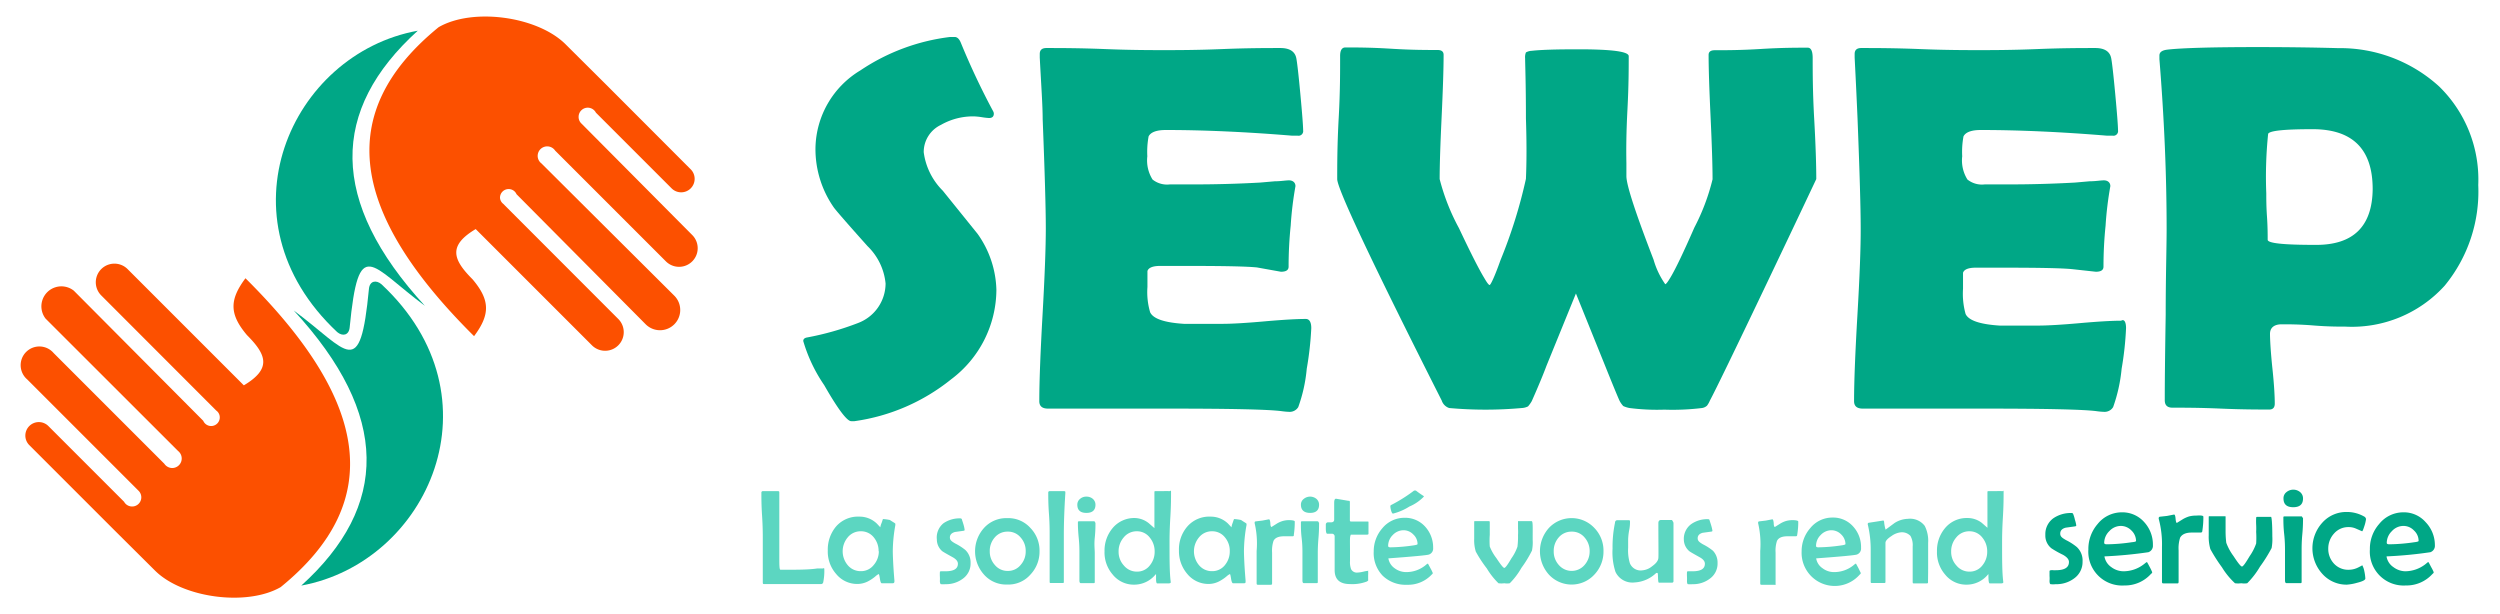 <svg id="Calque_1" data-name="Calque 1" xmlns="http://www.w3.org/2000/svg" viewBox="0 0 215 52.84"><defs><style>.cls-1{fill:#00a786;}.cls-2{fill:#fc5000;}.cls-3{fill:#5cd6c1;}</style></defs><path class="cls-1" d="M85.69,24.93a9.68,9.68,0,0,1-3.89,7.69,17,17,0,0,1-8.31,3.6,1.68,1.68,0,0,1-.29,0c-.35,0-1.12-1-2.32-3.1a13.29,13.29,0,0,1-1.8-3.79c0-.17.11-.27.34-.31a24.71,24.71,0,0,0,4.37-1.24,3.65,3.65,0,0,0,2.37-3.4,5.16,5.16,0,0,0-1.55-3.21c-1.79-2-2.76-3.12-2.91-3.34a8.77,8.77,0,0,1-1.57-5.08A7.94,7.94,0,0,1,74,6.05a17.6,17.6,0,0,1,7.71-2.87l.39,0c.23,0,.41.18.55.54a63.15,63.15,0,0,0,2.75,5.83.46.46,0,0,1,.07.22c0,.25-.14.38-.41.38a5.62,5.62,0,0,1-.61-.07,5.72,5.72,0,0,0-.66-.07,5.56,5.56,0,0,0-2.87.73,2.58,2.58,0,0,0-1.48,2.35,5.71,5.71,0,0,0,1.64,3.31l3,3.72A8.67,8.67,0,0,1,85.69,24.93Z"/><path class="cls-1" d="M112.77,28.22a27.69,27.69,0,0,1-.39,3.49,13.12,13.12,0,0,1-.73,3.3.86.86,0,0,1-.75.41,6.21,6.21,0,0,1-.68-.06q-1.66-.22-9.7-.22l-5.21,0-5.18,0c-.5,0-.75-.21-.75-.64q0-2.48.28-7.44t.28-7.43q0-2.52-.27-9.4c0-1.18-.13-2.94-.25-5.28l0-.31q0-.51.57-.51c1.12,0,2.81,0,5.06.09s3.94.09,5.06.09,2.78,0,5-.09,3.9-.09,5-.09c.79,0,1.25.29,1.37.86.07.34.19,1.37.35,3.09s.24,2.76.24,3.13a.4.4,0,0,1-.46.46l-.47,0c-4-.33-7.66-.49-10.88-.49-.8,0-1.3.19-1.48.55a7.25,7.25,0,0,0-.11,1.71,3.09,3.09,0,0,0,.45,2,2,2,0,0,0,1.48.42l.89,0,1.09,0c1.91,0,3.85-.05,5.8-.16l1.26-.11c.51,0,.92-.08,1.22-.08s.55.17.55.5a29.86,29.86,0,0,0-.41,3.39,34.62,34.62,0,0,0-.18,3.53c0,.3-.22.44-.66.44L108.1,23c-.86-.09-2.84-.13-5.91-.13H99.77c-.62,0-1,.15-1.09.44,0,.08,0,.53,0,1.37a6.14,6.14,0,0,0,.23,2.17q.38.84,2.91,1h3.32c.8,0,2-.07,3.58-.21s2.78-.21,3.56-.21C112.6,27.42,112.77,27.69,112.77,28.22Z"/><path class="cls-1" d="M156.2,15.4s-1.41,3-4.23,8.91-4.51,9.39-4.92,10.14a2,2,0,0,1-.25.44.81.81,0,0,1-.43.2,20.76,20.76,0,0,1-3.23.14,18.57,18.57,0,0,1-3-.14,2.22,2.22,0,0,1-.54-.17,2.08,2.08,0,0,1-.3-.42c-.09-.17-.52-1.2-1.29-3.12l-2.48-6.14L133,31.45c-.26.7-.68,1.72-1.27,3.05a2.7,2.7,0,0,1-.32.45,1.35,1.35,0,0,1-.53.14,34.87,34.87,0,0,1-6.25,0,1,1,0,0,1-.64-.64Q115,16.66,115,15.4c0-1.18,0-2.94.13-5.29s.12-4.12.12-5.3c0-.48.15-.73.46-.73.86,0,2.17,0,3.92.11s3.07.11,4,.11c.35,0,.52.14.52.42,0,1.18-.06,3-.17,5.34s-.17,4.16-.17,5.34a18.29,18.29,0,0,0,1.66,4.22q1.5,3.18,2.19,4.31c.22.38.37.58.45.58s.43-.71.93-2.13a42.39,42.39,0,0,0,2.19-7c.06-1.36.07-3.08,0-5.18,0-3-.07-4.75-.07-5.19a1.08,1.08,0,0,1,.07-.5,1.09,1.09,0,0,1,.5-.14c.77-.09,2.11-.13,4-.13,2.89,0,4.34.19,4.34.59,0,1,0,2.52-.11,4.6s-.11,3.55-.09,4.6v1.12c0,.76.78,3.15,2.34,7.19a7,7,0,0,0,1,2.1c.07,0,.22-.19.45-.58q.65-1.08,2.05-4.28a18.27,18.27,0,0,0,1.57-4.16c0-1.19-.06-3-.17-5.36s-.17-4.16-.17-5.34c0-.26.17-.4.52-.4.9,0,2.24,0,4-.11s3.14-.11,4-.11c.29,0,.43.3.43.89,0,1.16,0,2.9.13,5.22S156.2,14.25,156.2,15.4Z"/><path class="cls-1" d="M182.84,28.22a27.08,27.08,0,0,1-.38,3.49,13.62,13.62,0,0,1-.73,3.3.86.86,0,0,1-.75.41,6,6,0,0,1-.68-.06q-1.67-.22-9.7-.22l-5.21,0-5.19,0c-.5,0-.75-.21-.75-.64q0-2.48.29-7.44t.28-7.43q0-2.52-.27-9.4c-.05-1.18-.13-2.94-.25-5.28l0-.31q0-.51.57-.51c1.12,0,2.81,0,5.06.09s3.94.09,5.06.09,2.78,0,5-.09,3.89-.09,5-.09c.79,0,1.25.29,1.37.86.07.34.19,1.37.35,3.09s.24,2.76.24,3.13a.4.4,0,0,1-.46.46l-.47,0c-4-.33-7.66-.49-10.88-.49-.8,0-1.3.19-1.48.55a7.25,7.25,0,0,0-.11,1.71,3.09,3.09,0,0,0,.45,2,2,2,0,0,0,1.48.42l.89,0,1.09,0c1.91,0,3.85-.05,5.8-.16l1.25-.11c.52,0,.93-.08,1.23-.08s.55.17.55.5a29.86,29.86,0,0,0-.41,3.39,34.62,34.62,0,0,0-.18,3.53c0,.3-.22.44-.66.44l-2-.22c-.86-.09-2.84-.13-5.92-.13h-2.41c-.62,0-1,.15-1.09.44,0,.08,0,.53,0,1.37a6.49,6.49,0,0,0,.22,2.17c.26.56,1.23.89,2.92,1h3.32c.8,0,2-.07,3.58-.21s2.77-.21,3.56-.21C182.68,27.42,182.84,27.69,182.84,28.22Z"/><path class="cls-1" d="M213.13,15.91a12.74,12.74,0,0,1-2.89,8.66,10.76,10.76,0,0,1-8.53,3.52c-.61,0-1.52,0-2.75-.1s-2.13-.1-2.74-.1-1,.27-1,.82.07,1.68.21,3,.2,2.35.2,3c0,.34-.16.51-.47.51-.93,0-2.32,0-4.17-.08s-3.24-.08-4.16-.08c-.44,0-.66-.21-.66-.64q0-2.45.08-7.37c0-3.28.08-5.73.08-7.37q0-6.94-.62-14.59l0-.31c0-.28.2-.45.68-.51,1.19-.14,3.8-.22,7.83-.22q3.57,0,6.85.09a12.64,12.64,0,0,1,8.69,3.29A11.17,11.17,0,0,1,213.13,15.91Zm-9.08.35q0-5.15-5.17-5.15c-2.42,0-3.7.13-3.82.4a36,36,0,0,0-.16,5.11c0,.45,0,1.13.06,2s.06,1.56.06,2c0,.3,1.36.44,4.09.44Q204,21.1,204.05,16.26Z"/><path class="cls-1" d="M35.93,2.64C25,4.62,18.6,18.82,29,28.56c.45.38,1,.29,1.07-.39.78-8,1.77-5.36,6.47-1.87C28.28,17.3,28.4,9.46,35.93,2.64Z"/><path class="cls-1" d="M25.91,50.36c10.9-2,17.34-16.18,6.89-25.92-.45-.38-1-.29-1.07.39-.77,8-1.76,5.36-6.47,1.87C33.56,35.7,33.45,43.54,25.91,50.36Z"/><path class="cls-2" d="M21.11,23.93c-1.39,1.86-1.39,3.09.13,4.89,1.71,1.71,2.11,2.9-.27,4.32l-10-10a1.6,1.6,0,1,0-2.26,2.27l9.89,9.9a.71.71,0,0,1,.3.58.74.74,0,0,1-1.42.3L6.35,25A1.72,1.72,0,0,0,3.92,27.4l11.4,11.39h0a.82.82,0,0,1-.51,1.46.83.83,0,0,1-.68-.37L4.61,30.36a1.61,1.61,0,1,0-2.27,2.27l9.59,9.59h0a.79.79,0,1,1-1.26.93L4.14,36.62A1.16,1.16,0,0,0,2.5,38.26l7.3,7.3,0,0,3.52,3.5c2.37,2.37,7.91,3.11,10.82,1.43C33.26,43.08,31.67,34.41,21.11,23.93Z"/><path class="cls-2" d="M40.77,28.91c1.39-1.86,1.39-3.09-.13-4.89-1.71-1.71-2.11-2.9.27-4.32l10,10a1.6,1.6,0,0,0,2.26-2.27l-9.89-9.9A.71.71,0,0,1,43,17a.74.74,0,0,1,.74-.74.73.73,0,0,1,.68.44l11.1,11.18A1.72,1.72,0,0,0,58,25.44L46.56,14.05h0a.81.81,0,0,1-.32-.65.82.82,0,0,1,1.5-.45l9.53,9.53a1.6,1.6,0,0,0,2.26-2.27L50,10.62h0a.77.77,0,0,1-.24-.57.79.79,0,0,1,.79-.79.8.8,0,0,1,.7.43l6.53,6.53a1.16,1.16,0,0,0,1.64-1.64l-7.29-7.3,0,0-3.52-3.5C46.17,1.39,40.63.65,37.72,2.34,28.62,9.76,30.21,18.43,40.77,28.91Z"/><path class="cls-3" d="M70.89,48.94a4.78,4.78,0,0,1-.09,1.12.19.19,0,0,1-.2.17c-.27,0-.69,0-1.25,0s-1,0-1.25,0l-1.18,0H65.74c-.1,0-.14,0-.14-.14,0-.41,0-1,0-1.86s0-1.44,0-1.86,0-1.09-.06-2-.06-1.52-.06-2a.12.12,0,0,1,.14-.13l.31,0,.32,0,.32,0,.31,0c.09,0,.14,0,.14.11,0,.4,0,1,0,1.8s0,1.41,0,1.81v.89c0,.4,0,.7,0,.89,0,.84,0,1.26.1,1.26,1.39,0,2.44,0,3.15-.11l.26,0,.26,0C70.85,48.83,70.89,48.87,70.89,48.94Z"/><path class="cls-3" d="M77,45.05s0,.05,0,.11a13.15,13.15,0,0,0-.22,2.23s0,.88.14,2.53V50c0,.11-.05.16-.15.16l-.47,0-.47,0c-.07,0-.12-.14-.16-.4s-.07-.39-.11-.39a1.42,1.42,0,0,0-.3.22,3.66,3.66,0,0,1-.62.41,2,2,0,0,1-.9.22,2.33,2.33,0,0,1-1.84-.87,2.9,2.9,0,0,1-.71-2,3.08,3.08,0,0,1,.71-2.07,2.5,2.5,0,0,1,2-.85,2.14,2.14,0,0,1,1.51.6l.3.32,0,0s0-.12.1-.36.09-.35.15-.35a3.87,3.87,0,0,1,.57.08C76.86,44.94,77,45,77,45.05Zm-1.44,2.36a1.83,1.83,0,0,0-.41-1.19,1.39,1.39,0,0,0-1.12-.53,1.42,1.42,0,0,0-1.13.53,1.86,1.86,0,0,0,0,2.38,1.44,1.44,0,0,0,1.13.52,1.38,1.38,0,0,0,1.11-.53A1.8,1.8,0,0,0,75.58,47.41Z"/><path class="cls-3" d="M83.47,48.42a1.59,1.59,0,0,1-.67,1.35,2.39,2.39,0,0,1-1.49.47,2.09,2.09,0,0,1-.38,0c-.06,0-.1-.12-.1-.28a3.51,3.51,0,0,0,0-.37,3.51,3.51,0,0,1,0-.37c0-.05,0-.08.1-.09h.38c.71,0,1.07-.21,1.07-.65,0-.21-.16-.4-.47-.57-.51-.28-.8-.45-.88-.51a1.32,1.32,0,0,1-.46-1A1.57,1.57,0,0,1,81.14,45a2.43,2.43,0,0,1,1.46-.42.15.15,0,0,1,.12.07c0,.05.07.21.14.46a2.56,2.56,0,0,1,.1.47s0,.06-.11.07l-.72.1c-.29.08-.44.24-.44.47s.15.34.46.52a4.77,4.77,0,0,1,.86.55A1.47,1.47,0,0,1,83.47,48.42Z"/><path class="cls-3" d="M89.4,47.41a2.86,2.86,0,0,1-.78,2,2.52,2.52,0,0,1-2,.86,2.54,2.54,0,0,1-2-.86,3,3,0,0,1,0-4,2.58,2.58,0,0,1,2-.85,2.55,2.55,0,0,1,2,.85A2.79,2.79,0,0,1,89.4,47.41Zm-1.19,0a1.7,1.7,0,0,0-.43-1.18,1.39,1.39,0,0,0-1.11-.51,1.43,1.43,0,0,0-1.13.51,1.74,1.74,0,0,0-.42,1.18,1.71,1.71,0,0,0,.43,1.17,1.41,1.41,0,0,0,1.12.52,1.39,1.39,0,0,0,1.11-.52A1.71,1.71,0,0,0,88.21,47.43Z"/><path class="cls-3" d="M91.62,42.33v.08c-.09,1.4-.13,2.6-.13,3.6,0,.45,0,1.12,0,2s0,1.56,0,2c0,.09,0,.13-.09.13H90.37c-.07,0-.1,0-.1-.13,0-.44,0-1.11,0-2s0-1.57,0-2,0-1-.06-1.83-.06-1.42-.06-1.82a.11.11,0,0,1,.12-.12l.3,0,.31,0,.32,0,.31,0C91.59,42.24,91.63,42.27,91.62,42.33Z"/><path class="cls-3" d="M94.21,43.41c0,.46-.26.7-.78.7s-.78-.24-.78-.7a.63.63,0,0,1,.24-.51.79.79,0,0,1,.54-.19.82.82,0,0,1,.55.19A.66.66,0,0,1,94.21,43.41Zm0,1.53c0,.29,0,.73-.06,1.31s0,1,0,1.32,0,.69,0,1.24,0,.95,0,1.22c0,.08,0,.12-.1.12h-1.1c-.08,0-.12-.08-.12-.23s0-.65,0-1.17,0-.91,0-1.18,0-.73-.06-1.32-.07-1-.07-1.32c0-.06,0-.1.12-.1l.31,0,.32,0,.32,0,.32,0C94.14,44.83,94.17,44.87,94.17,44.94Z"/><path class="cls-3" d="M100.71,42.29c0,.48,0,1.21-.06,2.18s-.07,1.69-.07,2.18c0,1.48,0,2.61.1,3.37v.08s0,.06-.15.07h-.3l-.22,0-.25,0-.25,0c-.05,0-.09-.13-.09-.4s0-.39,0-.39a.23.23,0,0,0-.08.07,2.36,2.36,0,0,1-1.78.83,2.32,2.32,0,0,1-1.87-.87,2.9,2.9,0,0,1-.7-2,3,3,0,0,1,.7-2,2.42,2.42,0,0,1,1.92-.86A2,2,0,0,1,98.8,45l.48.42s0,0,0-.08V43.51c0-.12,0-.31,0-.56s0-.44,0-.57,0-.14.09-.14l.62,0a5.82,5.82,0,0,1,.61,0C100.68,42.17,100.71,42.21,100.71,42.29ZM99.3,47.43a1.85,1.85,0,0,0-.42-1.2,1.37,1.37,0,0,0-1.1-.54,1.43,1.43,0,0,0-1.15.54,1.8,1.8,0,0,0-.43,1.22,1.72,1.72,0,0,0,.45,1.18,1.44,1.44,0,0,0,1.13.53,1.36,1.36,0,0,0,1.11-.54A1.83,1.83,0,0,0,99.3,47.43Z"/><path class="cls-3" d="M107.2,45.05a.59.59,0,0,1,0,.11,13.15,13.15,0,0,0-.22,2.23s0,.88.14,2.53V50c0,.11,0,.16-.15.16l-.47,0-.46,0c-.07,0-.13-.14-.17-.4s-.07-.39-.1-.39a1.33,1.33,0,0,0-.31.22,3.66,3.66,0,0,1-.62.41,2,2,0,0,1-.89.22,2.35,2.35,0,0,1-1.85-.87,3,3,0,0,1-.71-2,3,3,0,0,1,.72-2.07,2.5,2.5,0,0,1,2-.85,2.13,2.13,0,0,1,1.5.6l.3.32,0,0s0-.12.09-.36.1-.35.16-.35a4.25,4.25,0,0,1,.57.08C107.05,44.94,107.2,45,107.2,45.05Zm-1.44,2.36a1.78,1.78,0,0,0-.41-1.19,1.38,1.38,0,0,0-1.11-.53,1.41,1.41,0,0,0-1.13.53,1.86,1.86,0,0,0,0,2.38,1.43,1.43,0,0,0,1.13.52,1.38,1.38,0,0,0,1.11-.53A1.84,1.84,0,0,0,105.76,47.41Z"/><path class="cls-3" d="M111.35,44.86a7.69,7.69,0,0,1-.08,1.13c0,.09,0,.13-.12.13l-.35,0-.37,0c-.47,0-.78.13-.91.4a2.7,2.7,0,0,0-.12,1v.62q0,.32,0,1t0,1c0,.1,0,.15-.13.15h-1.07c-.08,0-.13,0-.13-.14,0-.3,0-.76,0-1.38s0-1.07,0-1.38A7.64,7.64,0,0,0,107.9,45s0-.05,0-.07,0-.07.08-.09l.58-.07.57-.11q.09,0,.12.33c0,.22.05.33.1.33h0l.46-.29a2.17,2.17,0,0,1,.52-.23,2.07,2.07,0,0,1,.56-.07C111.21,44.74,111.35,44.78,111.35,44.86Z"/><path class="cls-3" d="M113.44,43.41c0,.46-.26.7-.77.7s-.79-.24-.79-.7a.61.61,0,0,1,.25-.51.86.86,0,0,1,1.08,0A.66.66,0,0,1,113.44,43.41Zm0,1.53c0,.29,0,.73-.05,1.31s-.06,1-.06,1.32,0,.69,0,1.24,0,.95,0,1.22c0,.08,0,.12-.1.12h-1.1c-.08,0-.12-.08-.12-.23s0-.65,0-1.17,0-.91,0-1.18,0-.73-.07-1.32-.06-1-.06-1.32c0-.06,0-.1.12-.1l.31,0,.32,0,.32,0,.32,0C113.37,44.83,113.4,44.87,113.4,44.94Z"/><path class="cls-3" d="M117.66,49.12a2.25,2.25,0,0,1,0,.34c0,.18,0,.3,0,.35a.44.44,0,0,1,0,.12s0,0-.11.08a3.51,3.51,0,0,1-1.45.22q-1.32,0-1.32-1.2c0-.32,0-.8,0-1.44s0-1.12,0-1.44a.23.23,0,0,0-.23-.25h-.41c-.08,0-.12-.18-.12-.47,0-.11,0-.22,0-.34a.19.19,0,0,1,.18-.17h.28c.17,0,.26-.09.26-.23s0-.38,0-.69,0-.54,0-.7,0-.41.16-.41l1.06.18c.09,0,.13,0,.13.12s0,.42,0,.75,0,.58,0,.74,0,.17.15.17h1.35c.07,0,.1,0,.1.06s0,.12,0,.22,0,.17,0,.22,0,.15,0,.26v.26c0,.07,0,.11-.16.11l-.68,0-.68,0s-.06.11-.07.32,0,.64,0,1.12v.84a1.77,1.77,0,0,0,.09.68.55.55,0,0,0,.56.3,2.56,2.56,0,0,0,.51-.08,2.79,2.79,0,0,1,.51-.08S117.66,49.06,117.66,49.12Z"/><path class="cls-3" d="M123.25,47.13a.54.54,0,0,1-.36.56c-.16.06-1.33.17-3.49.33a1.29,1.29,0,0,0,.54.85,1.65,1.65,0,0,0,1,.33,2.61,2.61,0,0,0,1.63-.57l.18-.15h.06l.21.39a3.34,3.34,0,0,1,.2.41s0,.07-.09.13a2.78,2.78,0,0,1-2.13.88,2.83,2.83,0,0,1-2.09-.78,2.8,2.8,0,0,1-.77-2.08,3,3,0,0,1,.74-2,2.46,2.46,0,0,1,1.93-.9,2.31,2.31,0,0,1,1.77.78A2.65,2.65,0,0,1,123.25,47.13Zm-1.34-.34a1.12,1.12,0,0,0-.37-.83,1.16,1.16,0,0,0-.83-.36,1.28,1.28,0,0,0-.93.41,1.31,1.31,0,0,0-.4.94c0,.08.07.12.2.12a14.55,14.55,0,0,0,2-.17C121.8,46.87,121.91,46.83,121.91,46.79Zm.55-4.09a3.74,3.74,0,0,1-1.25.86,4.8,4.8,0,0,1-1.41.61c-.06,0-.12-.09-.17-.28a1.48,1.48,0,0,1-.06-.37s0-.07.11-.11a13,13,0,0,0,1.93-1.22.12.12,0,0,1,.08,0,.15.15,0,0,1,.08,0,6.92,6.92,0,0,0,.62.44A.22.22,0,0,1,122.46,42.7Z"/><path class="cls-3" d="M131.81,46.43a3.57,3.57,0,0,1-.06.92,10.16,10.16,0,0,1-.91,1.49,6.19,6.19,0,0,1-1,1.32,1.4,1.4,0,0,1-.47,0,1.82,1.82,0,0,1-.5,0,6.25,6.25,0,0,1-1-1.27,10.83,10.83,0,0,1-.95-1.45,3.33,3.33,0,0,1-.14-1.1c0-.16,0-.39,0-.7s0-.54,0-.69,0-.13.13-.13l.55,0,.56,0c.07,0,.1,0,.1.11s0,.3,0,.53,0,.42,0,.54a7.08,7.08,0,0,0,0,1,4.15,4.15,0,0,0,.57,1c.37.56.59.84.68.84s.29-.27.61-.82a4,4,0,0,0,.52-1,6.87,6.87,0,0,0,.05-1,4.93,4.93,0,0,0,0-.56c0-.25,0-.43,0-.56s0-.08.08-.08l.55,0c.24,0,.42,0,.54,0S131.81,45.36,131.81,46.43Z"/><path class="cls-3" d="M137.9,47.41a2.86,2.86,0,0,1-.78,2,2.66,2.66,0,0,1-3.92,0,3,3,0,0,1,0-4,2.68,2.68,0,0,1,3.92,0A2.79,2.79,0,0,1,137.9,47.41Zm-1.19,0a1.75,1.75,0,0,0-.43-1.18,1.4,1.4,0,0,0-1.12-.51,1.43,1.43,0,0,0-1.12.51,1.74,1.74,0,0,0-.42,1.18,1.71,1.71,0,0,0,.43,1.17,1.46,1.46,0,0,0,2.23,0A1.76,1.76,0,0,0,136.71,47.43Z"/><path class="cls-3" d="M143.92,45c0,.28,0,.69,0,1.25s0,1,0,1.25,0,.68,0,1.23,0,1,0,1.24a.13.13,0,0,1-.1.14h-1.15c-.05,0-.07-.14-.08-.42s0-.42-.07-.42,0,0-.08,0a2.9,2.9,0,0,1-1.86.82,1.61,1.61,0,0,1-1.65-.91,5.43,5.43,0,0,1-.25-2,10.08,10.08,0,0,1,.21-2.22c0-.14.09-.22.18-.22h1c.07,0,.11,0,.11.12s0,.39-.07.73a5.71,5.71,0,0,0-.09.78c0,.22,0,.47,0,.74a3.86,3.86,0,0,0,.15,1.33,1,1,0,0,0,1.07.61,1.53,1.53,0,0,0,.84-.35c.35-.25.52-.48.54-.71s0-1.27,0-3c0-.18.08-.27.23-.27h.94C143.87,44.85,143.92,44.91,143.92,45Z"/><path class="cls-3" d="M147.71,48.42a1.59,1.59,0,0,1-.67,1.35,2.36,2.36,0,0,1-1.48.47,2.15,2.15,0,0,1-.39,0c-.06,0-.09-.12-.09-.28a3.51,3.51,0,0,0,0-.37,3.51,3.51,0,0,1,0-.37c0-.05,0-.08.1-.09h.38c.71,0,1.06-.21,1.06-.65,0-.21-.15-.4-.47-.57-.5-.28-.8-.45-.87-.51a1.33,1.33,0,0,1-.47-1,1.56,1.56,0,0,1,.64-1.33,2.39,2.39,0,0,1,1.45-.42.13.13,0,0,1,.12.07c0,.05.07.21.14.46a3.08,3.08,0,0,1,.11.47s0,.06-.11.07l-.73.1c-.29.08-.43.24-.43.47s.15.34.45.52a4.77,4.77,0,0,1,.86.55A1.47,1.47,0,0,1,147.71,48.42Z"/><path class="cls-3" d="M154.65,44.86a6.47,6.47,0,0,1-.09,1.13c0,.09-.05.13-.11.13l-.36,0-.36,0c-.48,0-.78.13-.91.4a2.7,2.7,0,0,0-.12,1v.62c0,.21,0,.53,0,1s0,.75,0,1,0,.15-.13.15h-1.06c-.09,0-.13,0-.13-.14,0-.3,0-.76,0-1.38s0-1.07,0-1.38A8,8,0,0,0,151.2,45a.2.2,0,0,1,0-.07.09.09,0,0,1,.07-.09l.59-.07.56-.11q.09,0,.12.33c0,.22.05.33.1.33h0l.46-.29a2.17,2.17,0,0,1,.52-.23,2.21,2.21,0,0,1,.57-.07C154.5,44.74,154.65,44.78,154.65,44.86Z"/><path class="cls-3" d="M160.05,47.13a.54.54,0,0,1-.36.56c-.16.06-1.33.17-3.5.33a1.27,1.27,0,0,0,.55.85,1.62,1.62,0,0,0,1,.33,2.64,2.64,0,0,0,1.64-.57l.18-.15h.06l.21.39.2.41s0,.07-.09.13a2.85,2.85,0,0,1-5-2,3,3,0,0,1,.75-2,2.44,2.44,0,0,1,1.92-.9,2.29,2.29,0,0,1,1.77.78A2.61,2.61,0,0,1,160.05,47.13Zm-1.34-.34a1.16,1.16,0,0,0-.37-.83,1.18,1.18,0,0,0-.84-.36,1.28,1.28,0,0,0-.92.41,1.31,1.31,0,0,0-.4.94c0,.08.06.12.2.12a14.67,14.67,0,0,0,2-.17C158.6,46.87,158.71,46.83,158.71,46.79Z"/><path class="cls-3" d="M165.81,50.05c0,.08,0,.12-.11.12h-1.11c-.07,0-.1,0-.1-.16s0-.47,0-.84,0-.66,0-.85,0-.37,0-.67V47a1.6,1.6,0,0,0-.19-.91,1,1,0,0,0-.83-.31,1.67,1.67,0,0,0-.79.31c-.35.23-.53.42-.53.6V50c0,.1,0,.14-.11.14H161c-.08,0-.12,0-.12-.13,0-.29,0-.74,0-1.33s0-1.05,0-1.35a9.15,9.15,0,0,0-.25-2.22.11.11,0,0,1,0-.07s0-.06.07-.08l.65-.1.63-.1s0,0,.05.09a3.45,3.45,0,0,0,.13.7l.77-.57a2.23,2.23,0,0,1,1.15-.36,1.58,1.58,0,0,1,1.45.61,2.83,2.83,0,0,1,.29,1.46c0,.12,0,.3,0,.54s0,.42,0,.54,0,.63,0,1.13S165.81,49.8,165.81,50.05Z"/><path class="cls-3" d="M172.31,42.29c0,.48,0,1.21-.06,2.18s-.07,1.69-.07,2.18c0,1.48,0,2.61.1,3.37v.08s0,.06-.15.07h-.31l-.22,0-.24,0-.25,0c-.05,0-.09-.13-.1-.4s0-.39,0-.39a.23.23,0,0,0-.08.07,2.36,2.36,0,0,1-1.78.83,2.32,2.32,0,0,1-1.87-.87,2.9,2.9,0,0,1-.7-2,3,3,0,0,1,.7-2,2.41,2.41,0,0,1,1.91-.86,2,2,0,0,1,1.25.42l.48.42s0,0,0-.08V43.51c0-.12,0-.31,0-.56s0-.44,0-.57,0-.14.09-.14l.62,0a5.82,5.82,0,0,1,.61,0C172.28,42.17,172.31,42.21,172.31,42.29Zm-1.41,5.14a1.85,1.85,0,0,0-.42-1.2,1.38,1.38,0,0,0-1.11-.54,1.42,1.42,0,0,0-1.14.54,1.8,1.8,0,0,0-.43,1.22,1.72,1.72,0,0,0,.45,1.18,1.43,1.43,0,0,0,1.12.53,1.37,1.37,0,0,0,1.12-.54A1.83,1.83,0,0,0,170.9,47.43Z"/><path class="cls-1" d="M179.1,48.29a1.73,1.73,0,0,1-.72,1.45,2.53,2.53,0,0,1-1.6.5,1.65,1.65,0,0,1-.42,0c-.07,0-.1-.13-.1-.29a2.61,2.61,0,0,0,0-.41q0-.27,0-.39c0-.06,0-.09.11-.11a.86.86,0,0,1,.23,0l.18,0c.77,0,1.15-.23,1.15-.71,0-.22-.17-.42-.5-.61a8.75,8.75,0,0,1-1-.56A1.39,1.39,0,0,1,175.9,46a1.68,1.68,0,0,1,.69-1.43,2.64,2.64,0,0,1,1.58-.45.12.12,0,0,1,.12.08,2.67,2.67,0,0,1,.15.49,3,3,0,0,1,.12.5s0,.07-.12.08l-.79.11c-.31.08-.47.25-.47.51s.17.37.5.56a4.87,4.87,0,0,1,.92.59A1.57,1.57,0,0,1,179.1,48.29Z"/><path class="cls-1" d="M185.15,46.89a.58.58,0,0,1-.39.6,37.39,37.39,0,0,1-3.78.36,1.4,1.4,0,0,0,.59.92,1.76,1.76,0,0,0,1.05.36,2.87,2.87,0,0,0,1.77-.62l.2-.16h.06s.09.15.23.42a4.39,4.39,0,0,1,.21.44s0,.08-.1.14a3,3,0,0,1-2.29,1,2.91,2.91,0,0,1-3.1-3.1,3.27,3.27,0,0,1,.8-2.19,2.66,2.66,0,0,1,2.08-1,2.5,2.5,0,0,1,1.92.84A2.85,2.85,0,0,1,185.15,46.89Zm-1.45-.37a1.25,1.25,0,0,0-.4-.9,1.27,1.27,0,0,0-.9-.39,1.35,1.35,0,0,0-1,.45,1.43,1.43,0,0,0-.44,1c0,.09.08.13.22.13a15.5,15.5,0,0,0,2.16-.18Q183.7,46.6,183.7,46.52Z"/><path class="cls-1" d="M189.49,44.44a7.59,7.59,0,0,1-.09,1.22c0,.09-.06.14-.13.14l-.38,0-.4,0c-.51,0-.84.15-1,.44a3,3,0,0,0-.13,1.09v.67c0,.23,0,.57,0,1s0,.81,0,1-.05.17-.14.17h-1.15c-.09,0-.14,0-.14-.15,0-.33,0-.82,0-1.49s0-1.16,0-1.49a8.41,8.41,0,0,0-.28-2.42.23.23,0,0,1,0-.07.12.12,0,0,1,.08-.11l.63-.07.61-.12c.07,0,.11.12.13.36s.06.36.11.36l0,0,.5-.31a2.53,2.53,0,0,1,.56-.25,2.5,2.5,0,0,1,.61-.07C189.33,44.31,189.49,44.35,189.49,44.44Z"/><path class="cls-1" d="M195.42,46.13a4.33,4.33,0,0,1-.06,1,12.69,12.69,0,0,1-1,1.6,7.08,7.08,0,0,1-1.1,1.43,1.68,1.68,0,0,1-.51,0,2.08,2.08,0,0,1-.54,0,6.4,6.4,0,0,1-1.12-1.37,13.76,13.76,0,0,1-1-1.57,3.83,3.83,0,0,1-.14-1.19c0-.17,0-.42,0-.75s0-.58,0-.75,0-.13.14-.13h.6c.26,0,.46,0,.6,0s.11,0,.11.12,0,.33,0,.58,0,.45,0,.58a8,8,0,0,0,.06,1,4.57,4.57,0,0,0,.62,1.14c.39.6.63.9.73.9s.31-.3.66-.89a4.44,4.44,0,0,0,.56-1.09,8,8,0,0,0,0-1,5.67,5.67,0,0,0,0-.6,5.67,5.67,0,0,1,0-.6.08.08,0,0,1,.09-.09l.59,0,.59,0C195.36,44.4,195.42,45,195.42,46.13Z"/><path class="cls-1" d="M198.06,42.87q0,.75-.84.75t-.84-.75a.66.66,0,0,1,.26-.55.92.92,0,0,1,1.17,0A.7.7,0,0,1,198.06,42.87Zm0,1.65c0,.32,0,.79-.06,1.42s-.06,1.11-.06,1.43,0,.74,0,1.33,0,1,0,1.32c0,.09,0,.13-.11.13h-1.19c-.09,0-.13-.08-.13-.25s0-.7,0-1.26,0-1,0-1.27,0-.8-.07-1.43-.07-1.11-.07-1.43c0-.07,0-.1.13-.1l.34,0,.34,0,.35,0,.34,0A.1.1,0,0,1,198,44.52Z"/><path class="cls-1" d="M203.48,44.63a3.09,3.09,0,0,1-.14.6c-.1.31-.16.46-.2.46l-.55-.24a1.51,1.51,0,0,0-.61-.12,1.62,1.62,0,0,0-1.25.55,1.91,1.91,0,0,0-.5,1.31,1.85,1.85,0,0,0,.5,1.29A1.66,1.66,0,0,0,202,49a1.83,1.83,0,0,0,.81-.2c.26-.13.38-.2.35-.2s.11.17.17.51a4,4,0,0,1,.09.64c0,.13-.23.25-.71.37a4.24,4.24,0,0,1-.88.16,2.78,2.78,0,0,1-2.12-.94,3.27,3.27,0,0,1,0-4.38,2.77,2.77,0,0,1,2.12-.93,3,3,0,0,1,1.57.44C203.44,44.55,203.48,44.6,203.48,44.63Z"/><path class="cls-1" d="M209.4,46.89a.58.58,0,0,1-.39.6,36.55,36.55,0,0,1-3.77.36,1.37,1.37,0,0,0,.59.92,1.76,1.76,0,0,0,1,.36,2.87,2.87,0,0,0,1.77-.62l.19-.16h.07l.22.42a3.57,3.57,0,0,1,.22.44s0,.08-.1.14a3,3,0,0,1-2.3,1,2.91,2.91,0,0,1-3.09-3.1,3.22,3.22,0,0,1,.8-2.19,2.66,2.66,0,0,1,2.08-1,2.48,2.48,0,0,1,1.91.84A2.85,2.85,0,0,1,209.4,46.89ZM208,46.52a1.21,1.21,0,0,0-.4-.9,1.24,1.24,0,0,0-.9-.39,1.34,1.34,0,0,0-1,.45,1.43,1.43,0,0,0-.44,1c0,.09.07.13.22.13a15.62,15.62,0,0,0,2.16-.18C207.83,46.61,208,46.57,208,46.52Z"/></svg>
